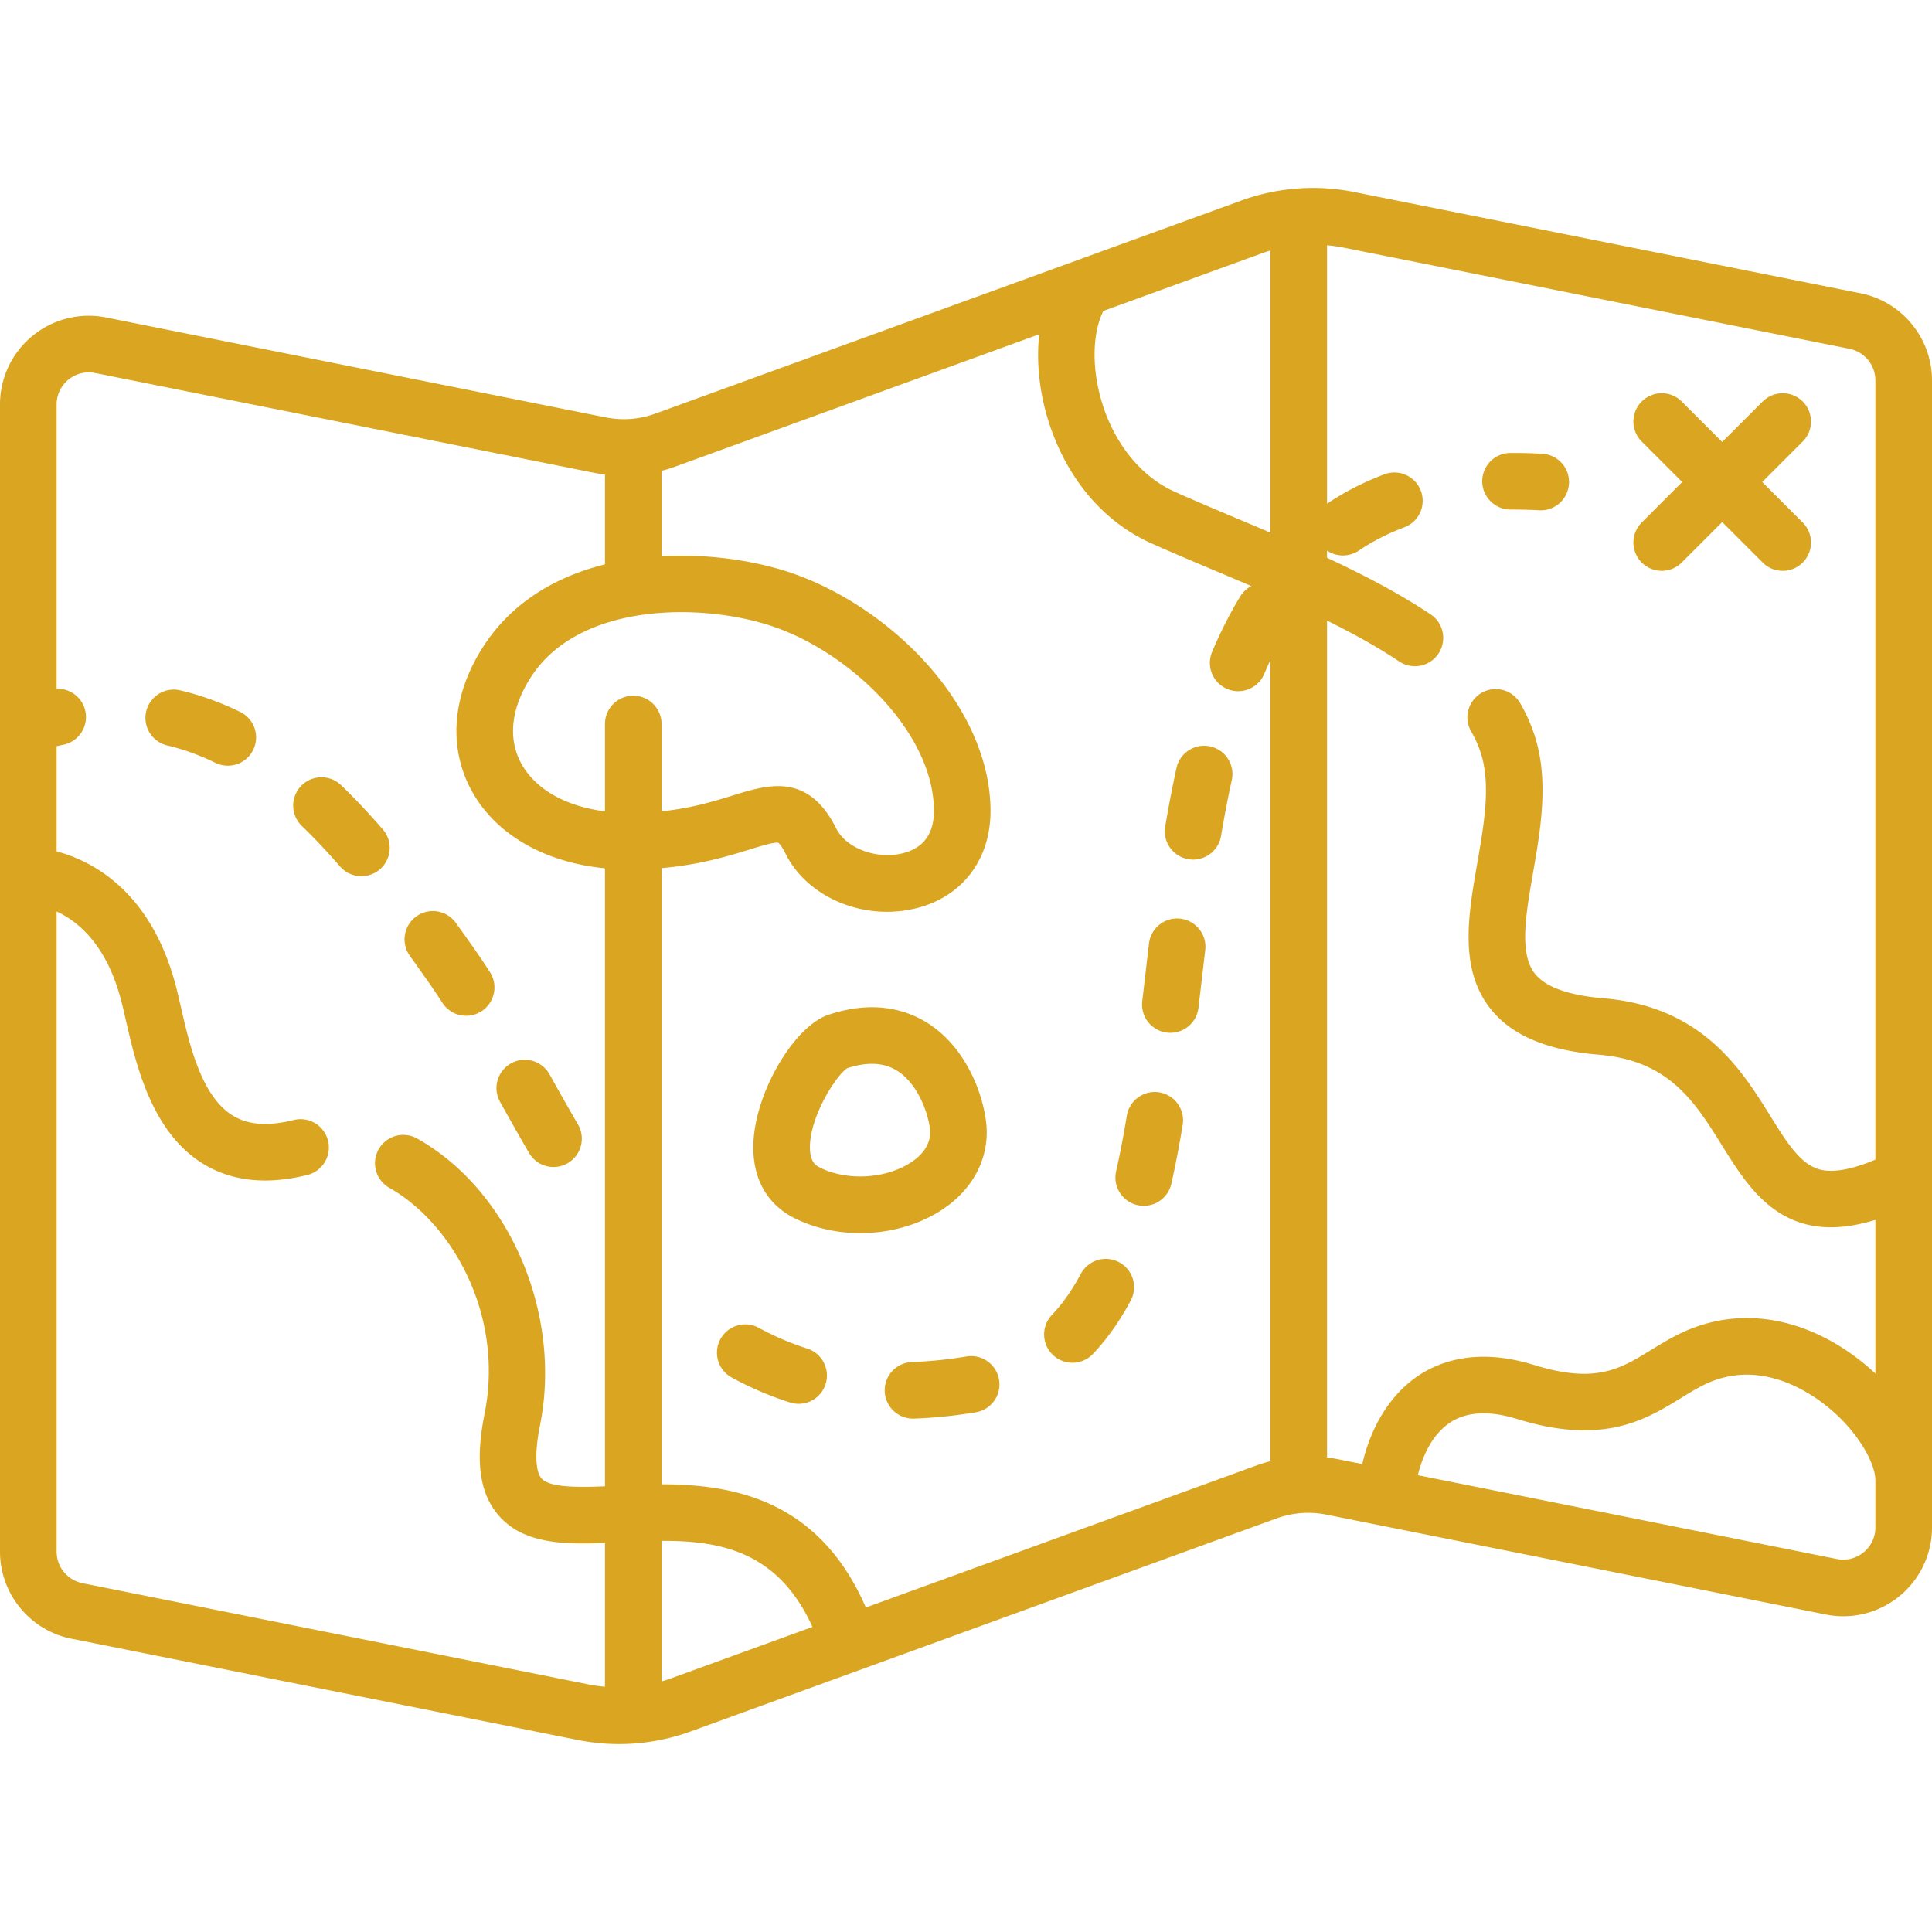 <svg xmlns="http://www.w3.org/2000/svg" version="1.1" xmlns:xlink="http://www.w3.org/1999/xlink" xmlns:svgjs="http://svgjs.com/svgjs" width="512" height="512" x="0" y="0" viewBox="0 0 511.999 511.999" style="enable-background:new 0 0 512 512" xml:space="preserve"><g><path d="M493.083 77.729 358.86 50.884a55.578 55.578 0 0 0-29.903 2.268l-155.258 56.457a24.55 24.55 0 0 1-13.212 1.001L28.147 84.142a23.459 23.459 0 0 0-19.534 4.877A23.449 23.449 0 0 0 0 107.217v303.978c0 11.178 7.956 20.883 18.917 23.076l134.223 26.845a55.596 55.596 0 0 0 29.903-2.268l155.258-56.457a24.558 24.558 0 0 1 13.212-1.001l132.339 26.468a23.447 23.447 0 0 0 19.534-4.877 23.446 23.446 0 0 0 8.613-18.198V100.805c.001-11.179-7.955-20.883-18.916-23.076zM160.321 393.882c-7.363.312-14.746.331-16.848-2.112-.774-.899-2.36-4.069-.362-14.057 5.915-29.575-8.092-62.249-32.58-76.002a7.5 7.5 0 0 0-7.346 13.078c16.218 9.109 30.567 33.227 25.216 59.982-2.49 12.449-1.313 20.96 3.704 26.787 6.436 7.473 16.859 7.799 28.215 7.337v38.107a40.686 40.686 0 0 1-4.241-.594l-134.22-26.846A8.554 8.554 0 0 1 15 411.195V241.543c.785.367 1.597.79 2.428 1.297 7.134 4.35 12.133 12.087 14.861 22.996.336 1.345.674 2.822 1.033 4.39 2.717 11.863 6.823 29.79 20.505 38.186 4.815 2.954 10.319 4.435 16.448 4.435 3.527 0 7.261-.491 11.188-1.473a7.5 7.5 0 0 0 5.457-9.095c-1.005-4.019-5.08-6.464-9.095-5.457-6.792 1.697-12.076 1.307-16.154-1.196-8.313-5.1-11.443-18.769-13.729-28.749a246.185 246.185 0 0 0-1.103-4.679c-6.48-25.92-22.343-34.037-31.84-36.581v-27.864c.572-.124 1.152-.262 1.716-.372a7.5 7.5 0 0 0 5.928-8.795c-.717-3.68-4.009-6.193-7.645-6.053v-75.314a8.5 8.5 0 0 1 3.123-6.598 8.499 8.499 0 0 1 7.083-1.769l132.339 26.467c.922.185 1.849.333 2.778.45v23.799c-13.926 3.452-24.831 10.645-31.807 21.109-8.578 12.866-9.914 26.939-3.667 38.612 6.267 11.711 19.272 19.236 35.474 20.821v163.772zm7.502-209.511a7.5 7.5 0 0 0-7.5 7.5v23.149c-10.456-1.332-18.553-5.904-22.249-12.809-3.605-6.735-2.567-14.979 2.922-23.214 12.888-19.332 44.912-19.286 63.533-13.078 20.751 6.917 42.969 28.257 42.969 48.998 0 6.145-2.849 9.932-8.468 11.259-6.842 1.613-14.81-1.407-17.405-6.597-4.367-8.735-9.804-11.245-15.436-11.245-4.006 0-8.112 1.271-12.001 2.474-5.011 1.551-10.946 3.385-18.866 4.199v-23.136a7.499 7.499 0 0 0-7.499-7.5zm10.094 260.38c-.857.312-1.722.592-2.594.844v-37.254c15.889-.074 30.984 2.966 39.991 22.812l-37.397 13.598zm158.759-57.526c-1.179.309-2.35.652-3.502 1.071L229.458 426.01c-12.39-28.579-35.141-32.653-54.135-32.65V230.061c10.263-.898 17.885-3.247 23.299-4.923 2.748-.85 6.498-2.001 7.607-1.823.167.13.881.776 1.98 2.973 4.728 9.456 15.511 15.347 26.849 15.347 2.465 0 4.957-.278 7.418-.859 12.35-2.916 20.021-12.823 20.021-25.857 0-13.056-6.021-26.937-16.956-39.086-9.848-10.942-23.067-19.742-36.269-24.143-10.199-3.399-22.476-4.918-33.95-4.308v-22.605a39.551 39.551 0 0 0 3.502-1.071l96.58-35.119c-.831 7.613.093 16.082 2.838 24.206 4.906 14.521 14.419 25.58 26.786 31.142 5.228 2.352 10.799 4.699 16.697 7.183 3.227 1.36 6.54 2.756 9.885 4.193a7.463 7.463 0 0 0-2.923 2.73c-2.717 4.454-5.229 9.406-7.465 14.718a7.502 7.502 0 0 0 6.909 10.412 7.504 7.504 0 0 0 6.916-4.592 107.784 107.784 0 0 1 1.629-3.669v212.315zm.001-246.065c-3.089-1.322-6.145-2.61-9.128-3.867-5.813-2.449-11.304-4.762-16.368-7.04-8.397-3.777-15.223-11.892-18.728-22.264-3.165-9.368-3.166-19.312-.055-25.584l41.685-15.157a40.214 40.214 0 0 1 2.594-.844v74.756zM497 404.783c0 2.566-1.138 4.971-3.123 6.598s-4.568 2.272-7.083 1.768l-111.042-22.208c1.099-4.637 3.567-10.517 8.311-13.792 4.425-3.054 10.488-3.421 18.018-1.091 22.845 7.072 34.173.106 43.275-5.491 2.163-1.33 4.206-2.586 6.319-3.617 11.084-5.406 21.451-1.518 28.197 2.698C491.048 376.631 497 387.275 497 392.274v12.509zm.001-40.767a59.661 59.661 0 0 0-9.179-7.09c-14.083-8.799-29.255-10.027-42.722-3.458-2.771 1.352-5.227 2.861-7.6 4.321-8.177 5.027-14.635 8.999-30.983 3.939-15.133-4.684-25.196-.913-30.974 3.075-8.211 5.667-12.677 15.007-14.513 23.192l-6.574-1.315a40.572 40.572 0 0 0-2.779-.449v-221.77c6.818 3.372 13.345 6.962 19.113 10.824a7.47 7.47 0 0 0 4.167 1.27 7.5 7.5 0 0 0 4.18-13.733c-8.304-5.562-17.795-10.497-27.459-14.999v-1.914a7.527 7.527 0 0 0 4.21 1.291 7.468 7.468 0 0 0 4.174-1.274c3.683-2.473 7.734-4.548 12.044-6.167a7.5 7.5 0 1 0-5.276-14.041c-5.395 2.027-10.485 4.636-15.13 7.755l-.022.017V64.999c1.419.131 2.835.313 4.241.594l134.222 26.845a8.554 8.554 0 0 1 6.859 8.367v206.509c-10.952 4.632-15.09 2.633-16.547 1.919-4.185-2.052-7.508-7.395-11.356-13.582-7.591-12.202-17.986-28.914-44.135-31.093-9.331-.777-15.48-3.008-18.279-6.631-4.115-5.328-2.315-15.67-.41-26.62 1.811-10.405 3.862-22.199 1.323-33.12-.94-4.041-2.528-8.018-4.721-11.819a7.5 7.5 0 0 0-10.244-2.749 7.5 7.5 0 0 0-2.749 10.244c1.455 2.522 2.499 5.12 3.104 7.722 1.849 7.952.151 17.712-1.491 27.15-2.378 13.668-4.837 27.803 3.318 38.361 5.556 7.193 15.01 11.252 28.904 12.41 18.639 1.553 25.441 12.489 32.644 24.067 6.198 9.963 13.479 21.668 28.844 21.668 3.488 0 7.394-.606 11.796-1.969v40.744z" fill="#daa520" data-original="#000000" opacity="1"></path><path d="M247.208 272.055c-5.343-3.85-14.479-7.519-27.648-3.13-8.878 2.959-18.894 19.625-19.846 33.023-.685 9.625 3.168 17.041 10.848 20.88 5.307 2.654 11.361 3.963 17.438 3.963 7.364 0 14.759-1.924 20.889-5.712 8.012-4.951 12.607-12.602 12.607-20.99 0-6.857-3.879-20.531-14.288-28.034zm-6.205 36.265c-6.717 4.15-16.698 4.61-23.733 1.093-1.312-.656-2.539-1.714-2.628-4.981-.229-8.34 6.968-19.512 9.896-21.353 5.71-1.854 10.259-1.478 13.899 1.146 5.74 4.137 8.059 12.905 8.059 15.865 0 3.996-2.987 6.682-5.493 8.23zM264.761 365.652c-.677-4.087-4.539-6.847-8.624-6.175-4.933.816-9.768 1.313-14.371 1.475a7.5 7.5 0 1 0 .528 14.99c5.244-.184 10.726-.745 16.292-1.666a7.5 7.5 0 0 0 6.175-8.624zM213.914 357.381a72.956 72.956 0 0 1-12.813-5.488 7.5 7.5 0 0 0-7.192 13.164 88.122 88.122 0 0 0 15.452 6.617 7.498 7.498 0 0 0 2.278.355 7.5 7.5 0 0 0 2.275-14.648zM296.562 334.501a7.5 7.5 0 0 0-10.144 3.098c-2.265 4.256-4.835 7.913-7.641 10.867a7.5 7.5 0 1 0 10.878 10.328c3.738-3.937 7.104-8.698 10.005-14.149a7.5 7.5 0 0 0-3.098-10.144zM307.245 289.487c-4.08-.672-7.947 2.091-8.622 6.178-.898 5.44-1.827 10.26-2.84 14.734a7.5 7.5 0 0 0 7.322 9.158 7.503 7.503 0 0 0 7.308-5.845c1.079-4.765 2.063-9.869 3.01-15.603a7.5 7.5 0 0 0-6.178-8.622zM153.165 297.989c-2.661-4.564-5.291-9.254-7.546-13.292a7.5 7.5 0 0 0-10.206-2.889 7.5 7.5 0 0 0-2.889 10.206c2.288 4.094 4.957 8.855 7.682 13.529a7.497 7.497 0 0 0 10.257 2.703 7.5 7.5 0 0 0 2.702-10.257zM312.837 243.461c-4.11-.492-7.844 2.447-8.335 6.559-.38 3.188-.75 6.371-1.12 9.542l-.68 5.824a7.5 7.5 0 0 0 14.897 1.751l.682-5.84c.368-3.157.736-6.327 1.115-9.499a7.5 7.5 0 0 0-6.559-8.337zM129.845 257.627a180.235 180.235 0 0 0-3.981-5.937 697.265 697.265 0 0 0-5.025-7.07 7.5 7.5 0 1 0-12.169 8.769 701.99 701.99 0 0 1 4.917 6.92 163.438 163.438 0 0 1 3.644 5.434 7.493 7.493 0 0 0 10.365 2.249 7.5 7.5 0 0 0 2.249-10.365zM101.436 219.78c-3.789-4.357-7.397-8.181-11.029-11.688a7.5 7.5 0 0 0-10.42 10.79c3.316 3.202 6.629 6.715 10.13 10.741a7.48 7.48 0 0 0 5.663 2.579 7.5 7.5 0 0 0 5.656-12.422zM320.729 197.812a7.498 7.498 0 0 0-8.941 5.705c-1.072 4.852-2.052 9.935-2.997 15.539a7.5 7.5 0 0 0 7.405 8.747 7.502 7.502 0 0 0 7.387-6.255c.901-5.353 1.834-10.192 2.851-14.794a7.499 7.499 0 0 0-5.705-8.942zM63.666 188.68c-5.212-2.553-10.617-4.493-16.062-5.767a7.502 7.502 0 0 0-3.415 14.607c4.347 1.016 8.68 2.574 12.879 4.631a7.5 7.5 0 0 0 10.034-3.437 7.499 7.499 0 0 0-3.436-10.034zM408.722 120.254c-2.872-.16-5.721-.23-8.464-.214a7.501 7.501 0 0 0-7.452 7.548c.027 4.141 3.435 7.467 7.549 7.451 2.428-.016 4.971.048 7.535.191a7.5 7.5 0 0 0 7.904-7.071 7.5 7.5 0 0 0-7.072-7.905zM467.009 127.743l10.729-10.729a7.5 7.5 0 0 0 0-10.606 7.5 7.5 0 0 0-10.606 0l-10.729 10.729-10.729-10.729a7.5 7.5 0 0 0-10.606 0 7.5 7.5 0 0 0 0 10.606l10.729 10.729-10.729 10.729a7.5 7.5 0 0 0 5.303 12.803 7.474 7.474 0 0 0 5.303-2.197l10.729-10.729 10.729 10.729c1.464 1.465 3.384 2.197 5.303 2.197s3.839-.732 5.303-2.197a7.5 7.5 0 0 0 0-10.606l-10.729-10.729z" fill="#daa520" data-original="#000000" opacity="1"></path></g></svg>